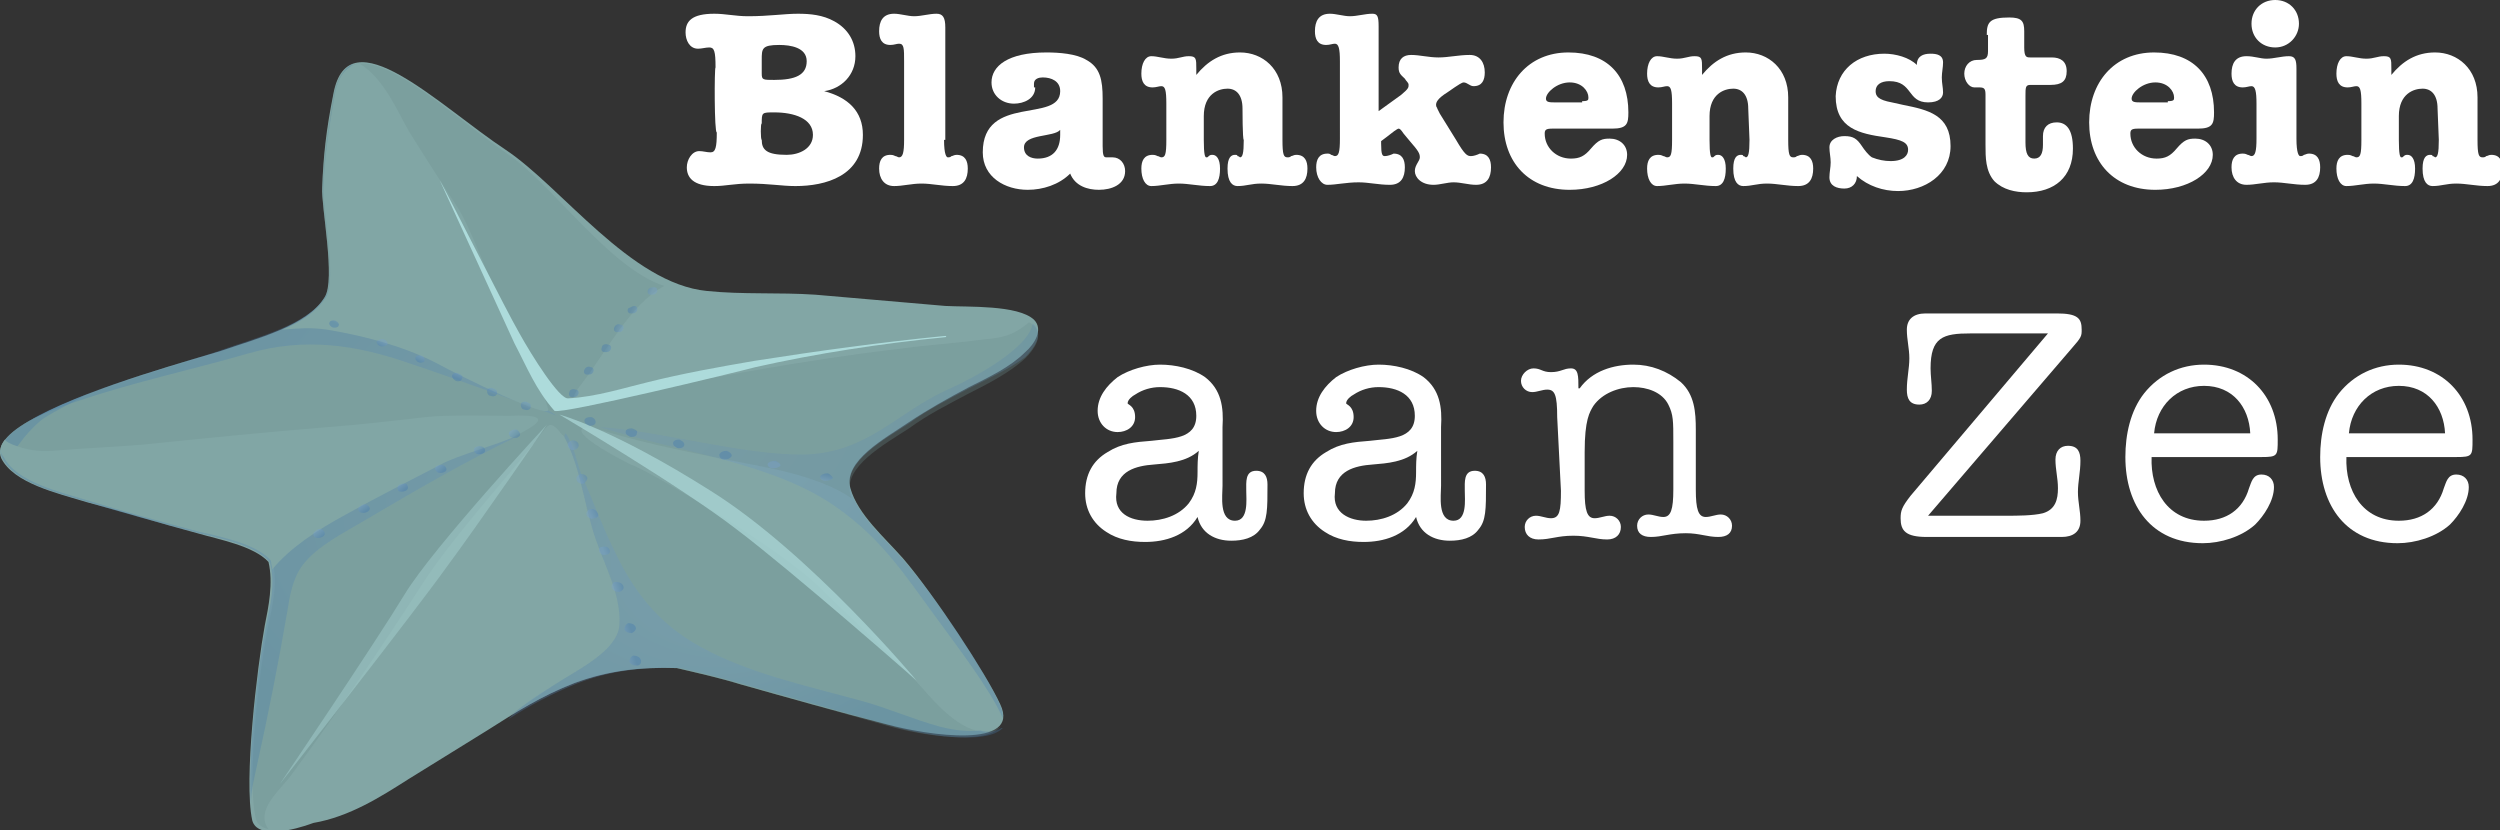 <?xml version="1.0" encoding="utf-8"?>
<!-- Generator: Adobe Illustrator 24.1.0, SVG Export Plug-In . SVG Version: 6.00 Build 0)  -->
<svg version="1.1" id="Laag_1" xmlns="http://www.w3.org/2000/svg" xmlns:xlink="http://www.w3.org/1999/xlink" x="0px" y="0px"
	 viewBox="0 0 200.2 66.5" style="enable-background:new 0 0 200.2 66.5;" xml:space="preserve">
<rect x="0" y="0" width="200.2" height="66.5" fill="#333333" stroke="none"/>
<style type="text/css">
	.st0{fill:#82A6A5;}
	.st1{opacity:0.3;fill:url(#SVGID_1_);enable-background:new    ;}
	.st2{opacity:0.3;fill:#6C8E8C;enable-background:new    ;}
	.st3{opacity:0.3;fill:url(#SVGID_2_);enable-background:new    ;}
	.st4{opacity:0.3;fill:url(#SVGID_3_);enable-background:new    ;}
	.st5{opacity:0.3;fill:url(#SVGID_4_);enable-background:new    ;}
	.st6{fill:#81A6A5;}
	.st7{fill:#ADDBDB;}
	.st8{opacity:0.7;fill:#ADDBDB;enable-background:new    ;}
	.st9{opacity:0.4;fill:#ADDBDB;enable-background:new    ;}
	.st10{opacity:0.4;fill:url(#SVGID_5_);enable-background:new    ;}
	.st11{opacity:0.4;fill:url(#SVGID_6_);enable-background:new    ;}
	.st12{opacity:0.4;fill:url(#SVGID_7_);enable-background:new    ;}
	.st13{opacity:0.4;fill:url(#SVGID_8_);enable-background:new    ;}
	.st14{opacity:0.4;fill:url(#SVGID_9_);enable-background:new    ;}
	.st15{opacity:0.4;fill:url(#SVGID_10_);enable-background:new    ;}
	.st16{opacity:0.4;fill:url(#SVGID_11_);enable-background:new    ;}
	.st17{opacity:0.4;fill:url(#SVGID_12_);enable-background:new    ;}
	.st18{opacity:0.4;fill:url(#SVGID_13_);enable-background:new    ;}
	.st19{opacity:0.4;fill:url(#SVGID_14_);enable-background:new    ;}
	.st20{opacity:0.4;fill:url(#SVGID_15_);enable-background:new    ;}
	.st21{opacity:0.4;fill:url(#SVGID_16_);enable-background:new    ;}
	.st22{opacity:0.4;fill:url(#SVGID_17_);enable-background:new    ;}
	.st23{opacity:0.4;fill:url(#SVGID_18_);enable-background:new    ;}
	.st24{opacity:0.4;fill:url(#SVGID_19_);enable-background:new    ;}
	.st25{opacity:0.4;fill:url(#SVGID_20_);enable-background:new    ;}
	.st26{opacity:0.4;fill:url(#SVGID_21_);enable-background:new    ;}
	.st27{opacity:0.4;fill:url(#SVGID_22_);enable-background:new    ;}
	.st28{opacity:0.4;fill:url(#SVGID_23_);enable-background:new    ;}
	.st29{opacity:0.4;fill:url(#SVGID_24_);enable-background:new    ;}
	.st30{opacity:0.4;fill:url(#SVGID_25_);enable-background:new    ;}
	.st31{opacity:0.4;fill:url(#SVGID_26_);enable-background:new    ;}
	.st32{opacity:0.4;fill:url(#SVGID_27_);enable-background:new    ;}
	.st33{opacity:0.4;fill:url(#SVGID_28_);enable-background:new    ;}
	.st34{opacity:0.4;fill:url(#SVGID_29_);enable-background:new    ;}
	.st35{opacity:0.4;fill:url(#SVGID_30_);enable-background:new    ;}
	.st36{opacity:0.4;fill:url(#SVGID_31_);enable-background:new    ;}
	.st37{opacity:0.4;fill:url(#SVGID_32_);enable-background:new    ;}
	.st38{opacity:0.4;fill:url(#SVGID_33_);enable-background:new    ;}
	.st39{opacity:0.4;fill:url(#SVGID_34_);enable-background:new    ;}
	.st40{opacity:0.4;fill:url(#SVGID_35_);enable-background:new    ;}
	.st41{fill:#FFFFFF;}
</style>
<g>
	<path class="st0" d="M0.1,36.7c1,2,4.5,2.8,6.8,3.5c3,0.8,5.9,1.7,8.9,2.5c1.7,0.5,4.5,1,5.7,2.3c0.4,1.7,0,3.6-0.3,5.1
		c-0.6,3.3-1.7,12.4-1,15.6c0.4,1.5,3.3,0.8,4.9,0.2c2.9-0.5,5.4-2.1,7.6-3.5c2.1-1.3,4.2-2.6,6.3-3.9c2.2-1.4,4.4-2.8,7-3.8
		c2.7-1,5.3-1.3,8.2-1.2c1.7,0.4,3.5,0.8,5.1,1.3C63.2,55.9,67.1,57,71,58c3.3,0.9,10.8,2,9.1-1.6c-1.1-2.4-5.3-8.8-7.8-11.7
		c-1.5-1.7-3.6-3.5-4.2-5.6c-0.6-2.2,2.8-4,4.7-5.3c1.5-1,3.1-1.9,4.8-2.8c1.6-0.8,3.3-1.6,4.5-2.8c0.7-0.6,1.5-1.8,0.7-2.6
		c-1.3-1.2-5.3-1-7.1-1.1c-3.5-0.3-6.9-0.6-10.4-0.9c-2.9-0.2-5.8,0-8.7-0.3c-6.1-0.6-11.6-8.3-16.1-11.3
		C35.2,8.5,27.9,1.1,26.7,7.5c-0.6,3-0.8,5-0.9,7.5c-0.1,1.5,1.1,7.4,0.2,8.8c-1.4,2.3-5.4,3.3-8.3,4.3c-1.9,0.6-10.1,2.8-14.6,5.2
		C0.9,34.4-0.4,35.6,0.1,36.7z"/>
	
		<radialGradient id="SVGID_1_" cx="-1176.697" cy="-39.728" r="48.903" gradientTransform="matrix(-1.109 -5.610000e-02 7.380000e-02 -0.842 -1253.681 -68.657)" gradientUnits="userSpaceOnUse">
		<stop  offset="0" style="stop-color:#77A0CB"/>
		<stop  offset="0.897" style="stop-color:#467AAE"/>
	</radialGradient>
	<path class="st1" d="M77.6,31.1c-1.7,0.9-3.3,1.7-4.8,2.8c-2,1.3-5.3,3.1-4.7,5.3c0.6,2.1,2.7,3.9,4.2,5.6
		c2.6,2.9,6.8,9.3,7.8,11.7c0.2,0.4,0.2,0.7,0.2,1c-1-2.3-3.7-5.8-5.3-8c-2.7-3.7-4.4-6.3-7.9-8.8c-5-3.6-12.3-4.4-19.1-6.5
		c4.9,0.3,11.6,2.3,16.5,2.2c5.1-0.2,7.3-3.4,11.6-5.3c1.8-0.8,6.3-3.2,6.6-5.2c0,0,0.1,0.1,0.1,0.1c0.8,0.8,0,1.9-0.7,2.6
		C80.9,29.5,79.2,30.3,77.6,31.1z"/>
	<path class="st2" d="M3.1,33.3c4.6-2.4,12.8-4.5,14.6-5.2c2.8-1,6.9-2,8.3-4.3c0.9-1.4-0.3-7.3-0.2-8.8c0.1-2.5,0.4-4.5,0.9-7.4
		c1.2-6.4,8.5,1,13.9,4.7c3.6,2.4,8.2,9.2,12.6,10.6c-2.7,1.4-4.8,5.5-6.6,7.8c-1.4,1.8-0.7,1.7,2.6,0.9c8.6-1.4,14.5-2.7,23.1-3.7
		c2.1-0.3,4.2-0.4,6.3-0.7c1.1-0.1,2.1-0.2,3-0.8c0.3-0.2,0.6-0.4,0.8-0.6c0.2,0.1,0.3,0.2,0.4,0.3c0.8,0.8,0,1.9-0.7,2.6
		c-1.2,1.1-2.9,2-4.5,2.8c-1.7,0.9-3.3,1.7-4.8,2.8c-2,1.3-5.3,3.1-4.7,5.3c0,0.1,0.1,0.2,0.1,0.3c-2.8-1.9-7-2.5-10.6-3.2
		c-3.9-0.8-6.3-1.3-9.6-2.3c-1.8-0.5-2.8,0.1,2.5,2.8C51.7,37.5,62.6,44,65.6,47c2.8,2.8,6.2,5.7,8.7,8.6c0.9,1,3.5,3.9,5.6,2.7
		c0.1,0,0.1-0.1,0.2-0.1c-1.2,1.5-6.4,0.7-9.1-0.1c-3.9-1.1-7.8-2.2-11.7-3.3c-1.7-0.5-3.4-0.9-5.1-1.3c-3-0.1-5.6,0.2-8.2,1.2
		c-2,0.8-3.9,1.8-5.6,2.9c1.3-1,2.6-1.8,3.9-2.7c1.8-1.2,5.1-2.7,5.3-4.8c0.2-2.7-1.5-5.3-2.2-7.9c-0.7-2.4-1-4.9-2.2-7.2
		c0-0.1-0.1-0.1-0.2-0.2c-1-1.3-1.1-0.8-2,0.4c-2.7,3.4-6.9,8-9.2,11.6c-3.3,5.1-6.8,10.3-10.5,15.3c-0.9,1.2-2.9,2.8-1.8,4.3
		c0,0,0,0,0,0c-0.5-0.1-0.9-0.4-1-0.8c-0.8-3.2,0.3-12.3,1-15.6c0.3-1.4,0.8-3.4,0.3-5.1c-1.1-1.3-3.9-1.9-5.7-2.3
		c-3-0.8-6-1.6-8.9-2.5c-2.3-0.7-5.8-1.5-6.8-3.5C-0.4,35.6,0.9,34.4,3.1,33.3z"/>
	
		<radialGradient id="SVGID_2_" cx="-1174.332" cy="-44.808" r="35.617" fx="-1191.29" fy="-58.995" gradientTransform="matrix(-1.109 -5.610000e-02 7.380000e-02 -0.842 -1253.681 -68.657)" gradientUnits="userSpaceOnUse">
		<stop  offset="0" style="stop-color:#77A0CB"/>
		<stop  offset="0.897" style="stop-color:#467AAE"/>
	</radialGradient>
	<path class="st3" d="M27.4,7.4c0,2.7-0.2,5.2-0.4,7.9c-0.1,1.8,1.3,8,2.6,9.6c0.8,1,2.5,1.6,3.8,2.2c3.8,1.8,7.7,3.9,11.2,6.2
		c-3.9-1.4-7.9-2.9-11.8-4.2c-4.3-1.5-8.4-2.1-12.9-0.8c-4.5,1.3-9.2,2.3-13.6,3.8c-1.6,0.5-3,1.1-4.3,1.8c0.4-0.2,0.8-0.5,1.2-0.7
		c4.6-2.4,12.8-4.5,14.6-5.2c2.8-1,6.9-2,8.3-4.3c0.9-1.4-0.3-7.3-0.2-8.8c0.1-2.5,0.4-4.5,0.9-7.4c0.3-1.3,0.8-2.1,1.5-2.4
		C27.6,5.7,27.4,6.5,27.4,7.4z"/>
	
		<radialGradient id="SVGID_3_" cx="-1174.331" cy="-44.982" r="35.611" fx="-1191.286" fy="-59.167" gradientTransform="matrix(-1.109 -5.610000e-02 7.380000e-02 -0.842 -1253.681 -68.657)" gradientUnits="userSpaceOnUse">
		<stop  offset="0" style="stop-color:#77A0CB"/>
		<stop  offset="0.897" style="stop-color:#467AAE"/>
	</radialGradient>
	<path class="st4" d="M44.3,54.9c1.8-1.2,5.1-2.7,5.3-4.8c0.2-2.7-1.5-5.3-2.2-7.9c-0.7-2.4-1-4.9-2.2-7.2c0,0,0,0,0,0
		c0-0.1,0-0.2,0.1-0.3c0.7,1,0.9,2.4,1.3,3.4c0.9,2,1.6,4,2.6,6c1.4,3,3.4,5.8,6.9,7.7c3.8,2.1,8.4,3.1,12.8,4.3
		c2.2,0.6,4.2,1.5,6.4,2.1c1.2,0.3,2.2,0.4,3.2,0.3c0.6,0.2,1.2,0.1,1.7-0.2c0,0,0,0,0,0c0,0,0,0,0.1,0c-1.3,1.4-6.4,0.6-9-0.2
		c-3.9-1.1-7.8-2.2-11.7-3.3c-1.7-0.5-3.4-0.9-5.1-1.3c-3-0.1-5.6,0.2-8.2,1.2c-2,0.8-3.9,1.8-5.6,2.9C41.6,56.6,43,55.7,44.3,54.9z
		"/>
	
		<radialGradient id="SVGID_4_" cx="-1174.33" cy="-44.982" r="35.611" fx="-1191.285" fy="-59.167" gradientTransform="matrix(-1.109 -5.610000e-02 7.380000e-02 -0.842 -1253.681 -68.657)" gradientUnits="userSpaceOnUse">
		<stop  offset="0" style="stop-color:#77A0CB"/>
		<stop  offset="0.897" style="stop-color:#467AAE"/>
	</radialGradient>
	<path class="st5" d="M3.1,33.3c1.1-0.6,2.4-1.1,3.8-1.7c-1.2,0.7-2.3,1.2-3.4,1.9c-0.7,0.5-1.5,1.4-2,2.1c-0.8,1-0.3,1.7,0.9,2.3
		c2.5,1.3,6.3,2,9.2,2.5c3.2,0.5,6.7,1,10,0.5c3.6-0.5,6.9-1.5,10.2-2.8c2.2-0.8,4.4-1.6,6.7-2.3c0.3-0.1,1.5-0.5,2.8-0.8
		c-4.1,2-7.9,4.2-11.8,6.5c-2,1.2-4.1,2.2-5.3,3.8c-0.8,1.1-1,2.5-1.2,3.7c-0.7,4.1-1.5,8.1-2.4,12.2c-0.2,1-0.5,2-0.5,3.1
		c-0.3-3.9,0.6-11.3,1.2-14.2c0.3-1.4,0.8-3.4,0.3-5.1c-1.1-1.3-3.9-1.9-5.7-2.3c-3-0.8-6-1.6-8.9-2.5c-2.3-0.7-5.8-1.5-6.8-3.5
		C-0.4,35.6,0.9,34.4,3.1,33.3z"/>
	<path class="st6" d="M34.8,29c-2.6-1.3-5.6-2.1-8.6-2.6c-1.3-0.2-2.4-0.1-3.6,0c1.5-0.6,2.8-1.5,3.5-2.6c0.9-1.4-0.3-7.3-0.2-8.8
		c0.1-2.5,0.4-4.5,0.9-7.4c0.3-1.6,1-2.4,2-2.5c2,1.2,3.1,4,4,5.5c1.3,2.1,2.6,4.1,3.9,6.1c1.4,2.3,3.6,8.6,4.7,11
		c0.8,1.6,2.1,3.4,2.5,5.1C44,33.6,37.2,30.3,34.8,29z"/>
	<path class="st6" d="M0.4,35.2c0.1,0.2,0.4,0.3,0.6,0.4c1,0.4,2.1,0.6,3.2,0.5c2.4-0.2,4.9-0.3,7.3-0.5c4.9-0.5,9.8-1,14.8-1.4
		c2.6-0.2,5.2-0.5,7.8-0.8c1.7-0.2,5.8-0.1,6.7-0.1c4.2-0.2,1.6,1,0.3,1.7c-1.2,0.6-4.6,1.5-5.8,2.2c-2.5,1.3-5.1,2.6-7.6,4
		c-2.4,1.3-4.5,2.7-5.9,4.4c0-0.2-0.1-0.5-0.1-0.7c-1.1-1.3-3.9-1.9-5.7-2.3c-3-0.8-6-1.6-8.9-2.5c-2.3-0.7-5.8-1.5-6.8-3.5
		C-0.1,36.2,0,35.7,0.4,35.2z"/>
	<path class="st7" d="M35.2,14.4c1.1,2,5.3,10.4,6.4,12.3c1,1.8,3.2,5.3,3.9,5.2c2.2-0.1,4.7-0.9,6.4-1.3c2.8-0.7,5.6-1.2,8.5-1.7
		c5.1-0.8,10.2-1.5,15.3-2c0.1,0,0.1,0.1,0,0.1c-5.1,0.5-10.3,1.3-15.2,2.4C59,29.8,45,33.2,44.4,32.9c-1.5-1.7-2.2-3.5-3.2-5.4
		C40.2,25.3,35.2,14.4,35.2,14.4z"/>
	<path class="st8" d="M73.4,54.5c0,0-8.5-10.2-16.5-15.2c-7.9-5-12.1-6.1-12.1-6.1S54.6,39,59,42.4C63.5,45.8,73.4,54.5,73.4,54.5z"
		/>
	<path class="st9" d="M43.8,34c0,0-9.1,9.8-11.4,13.6c-2.3,3.8-10,15.2-10,15.2S33.2,49,35.7,45.5C38.3,42,43.8,34,43.8,34z"/>
	<g>
		<g>
			
				<linearGradient id="SVGID_5_" gradientUnits="userSpaceOnUse" x1="-1326.102" y1="318.629" x2="-1325.36" y2="318.629" gradientTransform="matrix(-0.903 -0.429 0.378 -0.795 -1265.62 -292.372)">
				<stop  offset="0" style="stop-color:#77A0CB"/>
				<stop  offset="0.897" style="stop-color:#467AAE"/>
			</linearGradient>
			<path class="st10" d="M51.9,23.2c-0.1,0.2,0,0.4,0.2,0.4s0.4,0,0.5-0.2s0-0.4-0.2-0.4C52.3,23,52,23,51.9,23.2z"/>
			
				<linearGradient id="SVGID_6_" gradientUnits="userSpaceOnUse" x1="-1327.132" y1="330.739" x2="-1326.393" y2="330.739" gradientTransform="matrix(-0.895 -0.446 0.393 -0.788 -1266.842 -305.738)">
				<stop  offset="0" style="stop-color:#77A0CB"/>
				<stop  offset="0.897" style="stop-color:#467AAE"/>
			</linearGradient>
			<path class="st11" d="M50.3,24.7c-0.1,0.2,0,0.4,0.2,0.4s0.4,0,0.5-0.2c0.1-0.2,0-0.4-0.2-0.4C50.7,24.5,50.5,24.6,50.3,24.7z"/>
			
				<linearGradient id="SVGID_7_" gradientUnits="userSpaceOnUse" x1="-1319.08" y1="288.97" x2="-1318.334" y2="288.97" gradientTransform="matrix(-0.916 -0.401 0.353 -0.807 -1260.694 -268.646)">
				<stop  offset="0" style="stop-color:#77A0CB"/>
				<stop  offset="0.897" style="stop-color:#467AAE"/>
			</linearGradient>
			<path class="st12" d="M49.2,26.2c-0.1,0.2,0,0.4,0.2,0.4s0.4,0,0.5-0.2s0-0.4-0.2-0.4C49.5,25.9,49.3,26,49.2,26.2z"/>
			
				<linearGradient id="SVGID_8_" gradientUnits="userSpaceOnUse" x1="-1304.994" y1="226.779" x2="-1304.239" y2="226.779" gradientTransform="matrix(-0.944 -0.331 0.291 -0.831 -1248.619 -215.53)">
				<stop  offset="0" style="stop-color:#77A0CB"/>
				<stop  offset="0.897" style="stop-color:#467AAE"/>
			</linearGradient>
			<path class="st13" d="M48.2,27.8c-0.1,0.2,0,0.4,0.2,0.4s0.4,0,0.5-0.2c0.1-0.2,0-0.4-0.2-0.4C48.5,27.5,48.2,27.6,48.2,27.8z"/>
			
				<linearGradient id="SVGID_9_" gradientUnits="userSpaceOnUse" x1="-1304.351" y1="224.322" x2="-1303.598" y2="224.322" gradientTransform="matrix(-0.944 -0.331 0.291 -0.831 -1248.619 -215.53)">
				<stop  offset="0" style="stop-color:#77A0CB"/>
				<stop  offset="0.897" style="stop-color:#467AAE"/>
			</linearGradient>
			<path class="st14" d="M46.8,29.6c-0.1,0.2,0,0.4,0.2,0.4s0.4,0,0.5-0.2c0.1-0.2,0-0.4-0.2-0.4C47.1,29.3,46.9,29.4,46.8,29.6z"/>
			
				<linearGradient id="SVGID_10_" gradientUnits="userSpaceOnUse" x1="-1303.754" y1="221.88" x2="-1303.001" y2="221.88" gradientTransform="matrix(-0.944 -0.331 0.291 -0.831 -1248.619 -215.53)">
				<stop  offset="0" style="stop-color:#77A0CB"/>
				<stop  offset="0.897" style="stop-color:#467AAE"/>
			</linearGradient>
			<path class="st15" d="M45.6,31.4c-0.1,0.2,0,0.4,0.2,0.4s0.4,0,0.5-0.2c0.1-0.2,0-0.4-0.2-0.4C45.9,31.1,45.6,31.2,45.6,31.4z"/>
		</g>
		<g>
			
				<linearGradient id="SVGID_11_" gradientUnits="userSpaceOnUse" x1="-479.151" y1="-347.988" x2="-478.523" y2="-347.988" gradientTransform="matrix(-0.447 0.895 -0.788 -0.393 -461.295 317.461)">
				<stop  offset="0" style="stop-color:#77A0CB"/>
				<stop  offset="0.897" style="stop-color:#467AAE"/>
			</linearGradient>
			<path class="st16" d="M26.6,26.2c0.2,0.1,0.5,0,0.5-0.1c0.1-0.1,0-0.3-0.2-0.4s-0.5,0-0.5,0.1C26.3,25.9,26.4,26.1,26.6,26.2z"/>
			
				<linearGradient id="SVGID_12_" gradientUnits="userSpaceOnUse" x1="-492.505" y1="-355.173" x2="-491.873" y2="-355.173" gradientTransform="matrix(-0.463 0.886 -0.781 -0.408 -474.513 318.894)">
				<stop  offset="0" style="stop-color:#77A0CB"/>
				<stop  offset="0.897" style="stop-color:#467AAE"/>
			</linearGradient>
			<path class="st17" d="M30.4,27.7c0.2,0.1,0.5,0,0.6-0.1c0.1-0.1,0-0.3-0.2-0.4c-0.2-0.1-0.5,0-0.6,0.1
				C30.1,27.4,30.2,27.6,30.4,27.7z"/>
			
				<linearGradient id="SVGID_13_" gradientUnits="userSpaceOnUse" x1="-456.627" y1="-350.773" x2="-456.002" y2="-350.773" gradientTransform="matrix(-0.418 0.908 -0.8 -0.368 -437.743 314.017)">
				<stop  offset="0" style="stop-color:#77A0CB"/>
				<stop  offset="0.897" style="stop-color:#467AAE"/>
			</linearGradient>
			<path class="st18" d="M33.5,29c0.2,0.1,0.5,0,0.5-0.1s0-0.3-0.2-0.4c-0.2-0.1-0.5,0-0.5,0.1C33.2,28.7,33.3,28.9,33.5,29z"/>
			
				<linearGradient id="SVGID_14_" gradientUnits="userSpaceOnUse" x1="-401.846" y1="-339.68" x2="-401.233" y2="-339.68" gradientTransform="matrix(-0.349 0.937 -0.825 -0.307 -383.859 301.973)">
				<stop  offset="0" style="stop-color:#77A0CB"/>
				<stop  offset="0.897" style="stop-color:#467AAE"/>
			</linearGradient>
			<path class="st19" d="M36.5,30.5c0.2,0.1,0.5,0,0.5-0.2c0.1-0.1,0-0.3-0.3-0.4c-0.2-0.1-0.5,0-0.5,0.2
				C36.2,30.2,36.3,30.4,36.5,30.5z"/>
			
				<linearGradient id="SVGID_15_" gradientUnits="userSpaceOnUse" x1="-401.631" y1="-343.166" x2="-401.017" y2="-343.166" gradientTransform="matrix(-0.349 0.937 -0.825 -0.307 -383.859 301.973)">
				<stop  offset="0" style="stop-color:#77A0CB"/>
				<stop  offset="0.897" style="stop-color:#467AAE"/>
			</linearGradient>
			<path class="st20" d="M39.3,31.7c0.2,0.1,0.5,0,0.5-0.2s0-0.3-0.3-0.4c-0.2-0.1-0.5,0-0.5,0.2C39,31.5,39.1,31.7,39.3,31.7z"/>
			
				<linearGradient id="SVGID_16_" gradientUnits="userSpaceOnUse" x1="-401.524" y1="-346.494" x2="-400.911" y2="-346.494" gradientTransform="matrix(-0.349 0.937 -0.825 -0.307 -383.859 301.973)">
				<stop  offset="0" style="stop-color:#77A0CB"/>
				<stop  offset="0.897" style="stop-color:#467AAE"/>
			</linearGradient>
			<path class="st21" d="M42,32.8c0.2,0.1,0.5,0,0.5-0.2s0-0.3-0.3-0.4c-0.2-0.1-0.5,0-0.5,0.2C41.7,32.6,41.8,32.8,42,32.8z"/>
		</g>
		<g>
			
				<linearGradient id="SVGID_17_" gradientUnits="userSpaceOnUse" x1="96.464" y1="213.678" x2="97.162" y2="213.678" gradientTransform="matrix(0.605 0.796 -0.701 0.533 116.886 -148.154)">
				<stop  offset="0" style="stop-color:#77A0CB"/>
				<stop  offset="0.897" style="stop-color:#467AAE"/>
			</linearGradient>
			<path class="st22" d="M25.8,43c0.2-0.1,0.3-0.3,0.1-0.5s-0.4-0.2-0.6,0c-0.2,0.1-0.3,0.3-0.1,0.5C25.3,43.1,25.6,43.1,25.8,43z"
				/>
			
				<linearGradient id="SVGID_18_" gradientUnits="userSpaceOnUse" x1="93.601" y1="193.912" x2="94.297" y2="193.912" gradientTransform="matrix(0.59 0.807 -0.711 0.52 111.581 -135.927)">
				<stop  offset="0" style="stop-color:#77A0CB"/>
				<stop  offset="0.897" style="stop-color:#467AAE"/>
			</linearGradient>
			<path class="st23" d="M29.4,41c0.2-0.1,0.3-0.3,0.1-0.5c-0.1-0.1-0.4-0.2-0.6,0c-0.2,0.1-0.3,0.3-0.1,0.5
				C29,41.1,29.2,41.1,29.4,41z"/>
			
				<linearGradient id="SVGID_19_" gradientUnits="userSpaceOnUse" x1="104.589" y1="230.553" x2="105.295" y2="230.553" gradientTransform="matrix(0.63 0.777 -0.684 0.554 123.894 -170.324)">
				<stop  offset="0" style="stop-color:#77A0CB"/>
				<stop  offset="0.897" style="stop-color:#467AAE"/>
			</linearGradient>
			<path class="st24" d="M32.5,39.3c0.2-0.1,0.2-0.3,0.1-0.5c-0.1-0.1-0.4-0.1-0.6,0c-0.2,0.1-0.2,0.3-0.1,0.5
				C32,39.4,32.3,39.4,32.5,39.3z"/>
			
				<linearGradient id="SVGID_20_" gradientUnits="userSpaceOnUse" x1="120.061" y1="288.893" x2="120.781" y2="288.893" gradientTransform="matrix(0.686 0.728 -0.641 0.604 137.855 -224.625)">
				<stop  offset="0" style="stop-color:#77A0CB"/>
				<stop  offset="0.897" style="stop-color:#467AAE"/>
			</linearGradient>
			<path class="st25" d="M35.6,37.8c0.2-0.1,0.2-0.3,0-0.5c-0.2-0.1-0.4-0.1-0.6,0c-0.2,0.1-0.2,0.3,0,0.5
				C35.1,37.9,35.4,37.9,35.6,37.8z"/>
			
				<linearGradient id="SVGID_21_" gradientUnits="userSpaceOnUse" x1="121.086" y1="285.187" x2="121.806" y2="285.187" gradientTransform="matrix(0.686 0.728 -0.641 0.604 137.855 -224.625)">
				<stop  offset="0" style="stop-color:#77A0CB"/>
				<stop  offset="0.897" style="stop-color:#467AAE"/>
			</linearGradient>
			<path class="st26" d="M38.7,36.3c0.2-0.1,0.2-0.3,0-0.5c-0.2-0.1-0.4-0.1-0.6,0c-0.2,0.1-0.2,0.3,0,0.5
				C38.2,36.4,38.5,36.4,38.7,36.3z"/>
			
				<linearGradient id="SVGID_22_" gradientUnits="userSpaceOnUse" x1="122.147" y1="281.81" x2="122.867" y2="281.81" gradientTransform="matrix(0.686 0.728 -0.641 0.604 137.855 -224.625)">
				<stop  offset="0" style="stop-color:#77A0CB"/>
				<stop  offset="0.897" style="stop-color:#467AAE"/>
			</linearGradient>
			<path class="st27" d="M41.5,35c0.2-0.1,0.2-0.3,0-0.5s-0.4-0.1-0.6,0c-0.2,0.1-0.2,0.3,0,0.5C41.1,35.1,41.4,35.1,41.5,35z"/>
		</g>
		<g>
			
				<linearGradient id="SVGID_23_" gradientUnits="userSpaceOnUse" x1="-147.276" y1="1087.75" x2="-146.417" y2="1087.75" gradientTransform="matrix(0.953 -0.303 0.267 0.839 -100.373 -906.979)">
				<stop  offset="0" style="stop-color:#77A0CB"/>
				<stop  offset="0.897" style="stop-color:#467AAE"/>
			</linearGradient>
			<path class="st28" d="M50.9,50.2c-0.1-0.2-0.3-0.3-0.6-0.3C50.1,50,50,50.2,50,50.4c0.1,0.2,0.3,0.3,0.6,0.3
				C50.8,50.6,51,50.4,50.9,50.2z"/>
			
				<linearGradient id="SVGID_24_" gradientUnits="userSpaceOnUse" x1="-147.654" y1="1090.748" x2="-146.798" y2="1090.748" gradientTransform="matrix(0.953 -0.303 0.267 0.839 -100.373 -906.979)">
				<stop  offset="0" style="stop-color:#77A0CB"/>
				<stop  offset="0.897" style="stop-color:#467AAE"/>
			</linearGradient>
			<path class="st29" d="M51.3,52.8c-0.1-0.2-0.3-0.3-0.6-0.3c-0.2,0.1-0.3,0.3-0.3,0.5c0.1,0.2,0.3,0.3,0.6,0.3
				C51.3,53.3,51.4,53,51.3,52.8z"/>
			
				<linearGradient id="SVGID_25_" gradientUnits="userSpaceOnUse" x1="-138.22" y1="1074.391" x2="-137.36" y2="1074.391" gradientTransform="matrix(0.958 -0.286 0.252 0.844 -89.113 -899.074)">
				<stop  offset="0" style="stop-color:#77A0CB"/>
				<stop  offset="0.897" style="stop-color:#467AAE"/>
			</linearGradient>
			<path class="st30" d="M49.9,46.9c-0.1-0.2-0.3-0.3-0.6-0.3c-0.2,0-0.4,0.3-0.3,0.5c0.1,0.2,0.3,0.3,0.6,0.3
				C49.9,47.3,50,47.1,49.9,46.9z"/>
			
				<linearGradient id="SVGID_26_" gradientUnits="userSpaceOnUse" x1="-165.12" y1="1097.165" x2="-164.266" y2="1097.165" gradientTransform="matrix(0.943 -0.334 0.294 0.83 -118.588 -921.811)">
				<stop  offset="0" style="stop-color:#77A0CB"/>
				<stop  offset="0.897" style="stop-color:#467AAE"/>
			</linearGradient>
			<path class="st31" d="M48.8,44c-0.1-0.2-0.3-0.3-0.6-0.2C48,43.8,47.9,44,48,44.2s0.3,0.3,0.6,0.2C48.8,44.4,48.9,44.2,48.8,44z"
				/>
			
				<linearGradient id="SVGID_27_" gradientUnits="userSpaceOnUse" x1="-206.826" y1="1129.238" x2="-205.98" y2="1129.238" gradientTransform="matrix(0.915 -0.403 0.355 0.806 -164.3 -952.141)">
				<stop  offset="0" style="stop-color:#77A0CB"/>
				<stop  offset="0.897" style="stop-color:#467AAE"/>
			</linearGradient>
			<path class="st32" d="M47.8,41c-0.1-0.2-0.4-0.3-0.6-0.2c-0.2,0.1-0.3,0.3-0.2,0.5c0.1,0.2,0.4,0.3,0.6,0.2
				C47.9,41.5,48,41.2,47.8,41z"/>
			
				<linearGradient id="SVGID_28_" gradientUnits="userSpaceOnUse" x1="-206.462" y1="1125.821" x2="-205.617" y2="1125.821" gradientTransform="matrix(0.915 -0.403 0.355 0.806 -164.3 -952.141)">
				<stop  offset="0" style="stop-color:#77A0CB"/>
				<stop  offset="0.897" style="stop-color:#467AAE"/>
			</linearGradient>
			<path class="st33" d="M47,38.2c-0.1-0.2-0.4-0.3-0.6-0.2c-0.2,0.1-0.3,0.3-0.2,0.5c0.1,0.2,0.4,0.3,0.6,0.2
				C47,38.5,47.1,38.3,47,38.2z"/>
			
				<linearGradient id="SVGID_29_" gradientUnits="userSpaceOnUse" x1="-205.98" y1="1122.745" x2="-205.135" y2="1122.745" gradientTransform="matrix(0.915 -0.403 0.355 0.806 -164.3 -952.141)">
				<stop  offset="0" style="stop-color:#77A0CB"/>
				<stop  offset="0.897" style="stop-color:#467AAE"/>
			</linearGradient>
			<path class="st34" d="M46.3,35.5c-0.1-0.2-0.4-0.3-0.6-0.2c-0.2,0.1-0.3,0.3-0.2,0.5c0.1,0.2,0.4,0.3,0.6,0.2
				C46.3,35.9,46.4,35.7,46.3,35.5z"/>
		</g>
		<g>
			
				<linearGradient id="SVGID_30_" gradientUnits="userSpaceOnUse" x1="-841.083" y1="1182.973" x2="-840.407" y2="1182.973" gradientTransform="matrix(0.226 -0.974 0.858 0.199 -758.768 -1016.085)">
				<stop  offset="0" style="stop-color:#77A0CB"/>
				<stop  offset="0.897" style="stop-color:#467AAE"/>
			</linearGradient>
			<path class="st35" d="M66.3,37.9c-0.3,0-0.5,0.1-0.6,0.2c-0.1,0.2,0.1,0.4,0.4,0.4s0.5-0.1,0.6-0.2C66.7,38.2,66.5,38,66.3,37.9z
				"/>
			
				<linearGradient id="SVGID_31_" gradientUnits="userSpaceOnUse" x1="-828.995" y1="1183.954" x2="-828.314" y2="1183.954" gradientTransform="matrix(0.243 -0.97 0.854 0.214 -747.596 -1020.455)">
				<stop  offset="0" style="stop-color:#77A0CB"/>
				<stop  offset="0.897" style="stop-color:#467AAE"/>
			</linearGradient>
			<path class="st36" d="M62.1,36.9c-0.3,0-0.5,0.1-0.6,0.2c-0.1,0.2,0.1,0.4,0.4,0.4c0.3,0,0.5-0.1,0.6-0.2
				C62.5,37.1,62.3,37,62.1,36.9z"/>
			
				<linearGradient id="SVGID_32_" gradientUnits="userSpaceOnUse" x1="-859.899" y1="1165.92" x2="-859.226" y2="1165.92" gradientTransform="matrix(0.195 -0.981 0.864 0.172 -781.528 -1006.799)">
				<stop  offset="0" style="stop-color:#77A0CB"/>
				<stop  offset="0.897" style="stop-color:#467AAE"/>
			</linearGradient>
			<path class="st37" d="M58.2,36.1c-0.3,0-0.5,0.1-0.6,0.3c0,0.2,0.1,0.4,0.4,0.4s0.5-0.1,0.6-0.3C58.6,36.3,58.4,36.2,58.2,36.1z"
				/>
			
				<linearGradient id="SVGID_33_" gradientUnits="userSpaceOnUse" x1="-904.28" y1="1138.16" x2="-903.612" y2="1138.16" gradientTransform="matrix(0.121 -0.993 0.874 0.107 -831.111 -983.131)">
				<stop  offset="0" style="stop-color:#77A0CB"/>
				<stop  offset="0.897" style="stop-color:#467AAE"/>
			</linearGradient>
			<path class="st38" d="M54.4,35.2c-0.3,0-0.5,0.1-0.5,0.3s0.2,0.3,0.4,0.4c0.3,0,0.5-0.1,0.5-0.3C54.8,35.4,54.6,35.3,54.4,35.2z"
				/>
			
				<linearGradient id="SVGID_34_" gradientUnits="userSpaceOnUse" x1="-903.832" y1="1133.831" x2="-903.164" y2="1133.831" gradientTransform="matrix(0.121 -0.993 0.874 0.107 -831.111 -983.131)">
				<stop  offset="0" style="stop-color:#77A0CB"/>
				<stop  offset="0.897" style="stop-color:#467AAE"/>
			</linearGradient>
			<path class="st39" d="M50.6,34.3c-0.3,0-0.5,0.1-0.5,0.3c0,0.2,0.2,0.3,0.4,0.4c0.3,0,0.5-0.1,0.5-0.3
				C51.1,34.5,50.9,34.4,50.6,34.3z"/>
			
				<linearGradient id="SVGID_35_" gradientUnits="userSpaceOnUse" x1="-903.304" y1="1129.914" x2="-902.636" y2="1129.914" gradientTransform="matrix(0.121 -0.993 0.874 0.107 -831.111 -983.131)">
				<stop  offset="0" style="stop-color:#77A0CB"/>
				<stop  offset="0.897" style="stop-color:#467AAE"/>
			</linearGradient>
			<path class="st40" d="M47.3,33.4c-0.3,0-0.5,0.1-0.5,0.3s0.2,0.3,0.4,0.4c0.3,0,0.5-0.1,0.5-0.3C47.7,33.6,47.5,33.4,47.3,33.4z"
				/>
		</g>
	</g>
</g>
<g>
	<path class="st41" d="M57.3,5.4c0-1.3-0.1-1.6-0.5-1.6c-0.3,0-0.6,0.1-0.9,0.1c-0.7,0-1-0.7-1-1.3c0-0.9,0.5-1.5,2.3-1.5
		c0.9,0,1.7,0.2,2.7,0.2c1.7,0,2.9-0.2,4-0.2c1,0,2,0.1,2.9,0.6c1.1,0.6,1.7,1.6,1.7,2.8c0,1.5-1.1,2.6-2.5,2.8v0
		c1.9,0.5,3.1,1.6,3.1,3.5c0,3.3-3,4.1-5.4,4.1c-1.1,0-2.1-0.2-3.7-0.2c-1.2,0-1.9,0.2-2.8,0.2c-1.7,0-2.2-0.7-2.2-1.5
		c0-0.6,0.4-1.3,1-1.3c0.3,0,0.6,0.1,0.9,0.1c0.4,0,0.5-0.4,0.5-1.6C57.2,10.7,57.2,5.4,57.3,5.4z M61,5.9c0,0.5,0.1,0.5,1,0.5
		c1.7,0,2.6-0.4,2.6-1.5c0-1.1-1.3-1.3-2.2-1.3C61,3.6,61,3.9,61,4.8V5.9z M61,11.2c0,0.8,0.4,1.2,2,1.2c1,0,2.1-0.5,2.1-1.6
		c0-1.3-1.5-1.8-3.1-1.8c-1,0-1,0-1,0.9C60.9,9.8,60.9,11.2,61,11.2z"/>
	<path class="st41" d="M75.6,11.2c0,1.2,0.2,1.4,0.3,1.4c0.1,0,0.2,0,0.3-0.1c0.1,0,0.2-0.1,0.4-0.1c0.7,0,0.9,0.5,0.9,1.1
		c0,0.8-0.3,1.4-1.2,1.4c-0.9,0-1.7-0.2-2.5-0.2c-0.8,0-1.5,0.2-2.2,0.2c-0.8,0-1.2-0.6-1.2-1.4c0-0.6,0.2-1.1,0.9-1.1
		c0.1,0,0.2,0,0.4,0.1c0.1,0,0.2,0.1,0.3,0.1c0.3,0,0.4-0.4,0.4-1.4V4.9c0-1,0-1.4-0.4-1.4c-0.2,0-0.4,0.1-0.7,0.1
		c-0.7,0-0.9-0.5-0.9-1.1c0-0.8,0.3-1.4,1.2-1.4c0.5,0,1.1,0.2,1.6,0.2c0.6,0,1.2-0.2,1.8-0.2c0.5,0,0.7,0.3,0.7,1.1V11.2z"/>
	<path class="st41" d="M82.9,7c0,0.9-0.9,1.3-1.7,1.3c-1,0-1.8-0.7-1.8-1.7c0-1.3,1.3-2.4,4.4-2.4c1,0,2.4,0.1,3.2,0.6
		c1.1,0.6,1.3,1.6,1.3,3.1v3.8c0,0.8,0.1,0.9,0.3,0.9c0.2,0,0.3,0,0.5,0c0.6,0,1,0.5,1,1.1c0,1.1-1.1,1.5-2.1,1.5
		c-0.9,0-1.9-0.3-2.3-1.3c-0.9,0.9-2.2,1.3-3.4,1.3c-1.8,0-3.6-1-3.6-3c0-4.7,6.2-2.3,6.2-4.9c0-0.8-0.7-1.1-1.4-1.1
		c-0.3,0-0.7,0.1-0.7,0.5V7z M84.9,10.4C84.4,11,82,10.7,82,11.8c0,0.7,0.6,0.9,1.1,0.9c1.2,0,1.8-0.7,1.8-1.9V10.4z"/>
	<path class="st41" d="M99.5,8.7c0-1.1-0.5-1.6-1.2-1.6c-0.7,0-1.9,0.4-1.9,2.2v1.9c0,1.2,0.1,1.4,0.2,1.4c0.1,0,0.1,0,0.2-0.1
		s0.2-0.1,0.3-0.1c0.3,0,0.6,0.3,0.6,1.1c0,0.8-0.2,1.4-0.8,1.4c-0.9,0-1.7-0.2-2.5-0.2c-0.8,0-1.5,0.2-2.2,0.2
		c-0.5,0-0.8-0.6-0.8-1.4c0-0.6,0.2-1.1,0.9-1.1c0.1,0,0.2,0,0.4,0.1c0.1,0,0.2,0.1,0.3,0.1c0.3,0,0.4-0.2,0.4-1.4V8.3
		c0-1.1-0.1-1.4-0.4-1.4c-0.2,0-0.4,0.1-0.7,0.1c-0.7,0-0.9-0.5-0.9-1.1c0-0.8,0.3-1.4,0.8-1.4c0.5,0,1,0.2,1.6,0.2
		c0.6,0,0.9-0.2,1.4-0.2c0.6,0,0.6,0.2,0.6,1v0.5h0c0.9-1.1,2-1.8,3.5-1.8c1.8,0,3.4,1.3,3.4,3.6v3.4c0,1.2,0.1,1.4,0.4,1.4
		c0.1,0,0.2,0,0.3-0.1c0.1,0,0.2-0.1,0.4-0.1c0.7,0,0.9,0.5,0.9,1.1c0,0.8-0.3,1.4-1.2,1.4c-0.9,0-1.7-0.2-2.5-0.2
		c-0.8,0-1.2,0.2-1.9,0.2c-0.4,0-0.8-0.3-0.8-1.4c0-0.9,0.3-1.1,0.6-1.1c0.1,0,0.2,0,0.2,0.1c0.1,0,0.2,0.1,0.2,0.1
		c0.2,0,0.3-0.3,0.3-1.4C99.5,11.2,99.5,8.7,99.5,8.7z"/>
	<path class="st41" d="M112.2,7.6c0.6-0.5,0.6-0.6,0.6-0.8c0-0.2-0.2-0.3-0.3-0.5c-0.3-0.3-0.5-0.4-0.5-0.9c0-0.7,0.4-1,1-1
		c0.7,0,1.4,0.2,2.2,0.2c0.8,0,1.6-0.2,2.5-0.2c0.8,0,1.2,0.6,1.2,1.4c0,0.6-0.2,1.1-0.9,1.1c-0.3,0-0.5-0.3-0.8-0.3
		c-0.1,0-0.3,0.1-1.3,0.8c-0.8,0.5-0.9,0.8-0.9,1s0.1,0.2,0.1,0.3l0.2,0.4l1.3,2.1c0.7,1.2,0.9,1.3,1.2,1.3c0.2,0,0.5-0.1,0.7-0.2
		c0.7,0,0.9,0.5,0.9,1.1c0,0.8-0.3,1.4-1.2,1.4c-0.6,0-1.2-0.2-1.8-0.2c-0.5,0-1.1,0.2-1.6,0.2c-1,0-1.5-0.6-1.5-1.1
		c0-0.5,0.4-0.8,0.4-1.1c0-0.3-0.1-0.5-0.8-1.3l-0.5-0.6c-0.2-0.3-0.3-0.4-0.4-0.4s-0.5,0.3-1,0.7l-0.4,0.3v0.2c0,0.9,0.1,1,0.3,1
		s0.5-0.1,0.7-0.2c0.7,0,0.9,0.5,0.9,1.1c0,0.8-0.3,1.4-1.2,1.4c-0.9,0-1.7-0.2-2.5-0.2c-1,0-1.8,0.2-2.5,0.2
		c-0.5,0-0.9-0.6-0.9-1.4c0-0.6,0.2-1.1,0.9-1.1c0.1,0,0.2,0,0.3,0.1c0.1,0,0.2,0.1,0.3,0.1c0.3,0,0.4-0.3,0.4-1.4V4.9
		c0-1-0.1-1.4-0.4-1.4c-0.2,0-0.4,0.1-0.7,0.1c-0.7,0-0.9-0.5-0.9-1.1c0-0.8,0.3-1.4,1.2-1.4c0.5,0,1.1,0.2,1.6,0.2
		c0.6,0,1.2-0.2,1.8-0.2c0.4,0,0.5,0.2,0.5,1v6.8L112.2,7.6z"/>
	<path class="st41" d="M124.3,10.3c-0.5,0-0.6,0.1-0.6,0.4c0,1.1,0.9,2,2.1,2c0.7,0,1.1-0.2,1.6-0.8c0.6-0.7,0.9-0.8,1.5-0.8
		c0.8,0,1.4,0.5,1.4,1.3c0,1.5-2,2.8-4.6,2.8c-3.3,0-5.3-2.2-5.3-5.4c0-3.2,2-5.6,5.2-5.6c3.1,0,4.8,1.8,4.8,4.8
		c0,0.9-0.1,1.3-1.3,1.3H124.3z M126.7,8.1c0.5,0,0.5-0.1,0.5-0.3c0-0.5-0.5-1.2-1.5-1.2c-1,0-1.9,0.8-1.9,1.3
		c0,0.3,0.3,0.3,0.8,0.3H126.7z"/>
	<path class="st41" d="M140,8.7c0-1.1-0.5-1.6-1.2-1.6c-0.7,0-1.9,0.4-1.9,2.2v1.9c0,1.2,0.1,1.4,0.2,1.4c0.1,0,0.1,0,0.2-0.1
		s0.2-0.1,0.3-0.1c0.3,0,0.6,0.3,0.6,1.1c0,0.8-0.2,1.4-0.8,1.4c-0.9,0-1.7-0.2-2.5-0.2c-0.8,0-1.5,0.2-2.2,0.2
		c-0.5,0-0.8-0.6-0.8-1.4c0-0.6,0.2-1.1,0.9-1.1c0.1,0,0.2,0,0.4,0.1c0.1,0,0.2,0.1,0.3,0.1c0.3,0,0.4-0.2,0.4-1.4V8.3
		c0-1.1-0.1-1.4-0.4-1.4c-0.2,0-0.4,0.1-0.7,0.1c-0.7,0-0.9-0.5-0.9-1.1c0-0.8,0.3-1.4,0.8-1.4c0.5,0,1,0.2,1.6,0.2
		c0.6,0,0.9-0.2,1.4-0.2c0.6,0,0.6,0.2,0.6,1v0.5h0c0.9-1.1,2-1.8,3.5-1.8c1.8,0,3.4,1.3,3.4,3.6v3.4c0,1.2,0.1,1.4,0.4,1.4
		c0.1,0,0.2,0,0.3-0.1c0.1,0,0.2-0.1,0.4-0.1c0.7,0,0.9,0.5,0.9,1.1c0,0.8-0.3,1.4-1.2,1.4c-0.9,0-1.7-0.2-2.5-0.2
		c-0.8,0-1.2,0.2-1.9,0.2c-0.4,0-0.8-0.3-0.8-1.4c0-0.9,0.3-1.1,0.6-1.1c0.1,0,0.2,0,0.2,0.1c0.1,0,0.2,0.1,0.2,0.1
		c0.2,0,0.3-0.3,0.3-1.4L140,8.7L140,8.7z"/>
	<path class="st41" d="M150.9,4.3c0.9,0,2,0.3,2.6,0.9c0-0.7,0.5-0.9,1.1-0.9c0.5,0,1,0.1,1,0.7c0,0.4-0.1,0.8-0.1,1.2
		c0,0.5,0.1,0.8,0.1,1.2c0,0.4-0.3,0.8-1.2,0.8c-1.7,0-1.2-1.7-3.1-1.7c-0.7,0-1.1,0.3-1.1,0.8c0,0.4,0.2,0.7,1.3,0.9l0.9,0.2
		c2,0.4,3.8,0.8,3.8,3.3c0,2.3-2.1,3.6-4.2,3.6c-1.2,0-2.4-0.4-3.3-1.2c0,0.6-0.4,1-1,1s-1.2-0.2-1.2-0.9c0-0.4,0.1-0.8,0.1-1.2
		c0-0.4-0.1-0.8-0.1-1.2c0-0.6,0.6-0.9,1.2-0.9c0.7,0,1,0.2,1.4,0.8c0.2,0.3,0.5,0.7,0.8,0.9c0.5,0.2,1,0.3,1.5,0.3
		c1.1,0,1.4-0.5,1.4-0.9c0-0.6-0.5-0.8-1.8-1c-2.1-0.3-4-0.7-4-3.3C147.1,5.6,148.7,4.3,150.9,4.3z"/>
	<path class="st41" d="M159.1,2.8c0-1,0.2-1.4,1.8-1.4c1,0,1.2,0.3,1.2,1.1v1.3c0,0.8,0.2,0.8,0.5,0.8h1.7c0.7,0,1.2,0.3,1.2,1.1
		c0,0.8-0.4,1.1-1.3,1.1h-1.6c-0.4,0-0.4,0.2-0.4,0.9v3.7c0,0.9,0.2,1.3,0.7,1.3c0.5,0,0.7-0.4,0.7-1.1v-0.7c0-0.7,0.4-1.1,1.1-1.1
		c0.8,0,1.3,0.6,1.3,2.1c0,2.3-1.5,3.5-3.7,3.5c-0.9,0-1.9-0.2-2.6-0.9c-0.7-0.8-0.7-1.9-0.7-2.9v-4c0-0.5-0.1-0.6-0.5-0.6h-0.4
		c-0.4,0-0.8-0.5-0.8-1.1c0-0.6,0.4-1.1,1-1.1c0.7,0,0.9-0.1,0.9-0.7V2.8z"/>
	<path class="st41" d="M171.2,10.3c-0.5,0-0.6,0.1-0.6,0.4c0,1.1,0.9,2,2.1,2c0.7,0,1.1-0.2,1.6-0.8c0.6-0.7,0.9-0.8,1.5-0.8
		c0.8,0,1.4,0.5,1.4,1.3c0,1.5-2,2.8-4.6,2.8c-3.3,0-5.3-2.2-5.3-5.4c0-3.2,2-5.6,5.2-5.6c3.1,0,4.8,1.8,4.8,4.8
		c0,0.9-0.1,1.3-1.3,1.3H171.2z M173.6,8.1c0.5,0,0.5-0.1,0.5-0.3c0-0.5-0.5-1.2-1.5-1.2c-1,0-1.9,0.8-1.9,1.3
		c0,0.3,0.3,0.3,0.8,0.3H173.6z"/>
	<path class="st41" d="M180.7,8.3c0-1-0.1-1.4-0.4-1.4c-0.2,0-0.4,0.1-0.7,0.1c-0.7,0-0.9-0.5-0.9-1.1c0-0.8,0.3-1.4,1.2-1.4
		c0.6,0,1.1,0.2,1.6,0.2c0.6,0,1.2-0.2,1.8-0.2c0.5,0,0.6,0.3,0.6,1v5.6c0,1.2,0.2,1.4,0.3,1.4c0.1,0,0.2,0,0.3-0.1
		c0.1,0,0.2-0.1,0.4-0.1c0.7,0,0.9,0.5,0.9,1.1c0,0.8-0.3,1.4-1.2,1.4c-0.9,0-1.7-0.2-2.5-0.2c-0.8,0-1.5,0.2-2.2,0.2
		c-0.8,0-1.2-0.6-1.2-1.4c0-0.6,0.2-1.1,0.9-1.1c0.1,0,0.2,0,0.4,0.1c0.1,0,0.2,0.1,0.3,0.1c0.3,0,0.4-0.4,0.4-1.4L180.7,8.3
		L180.7,8.3z M184.1,1.9c0,1-0.8,1.9-1.9,1.9s-1.9-0.8-1.9-1.9s0.8-1.9,1.9-1.9S184.1,0.8,184.1,1.9z"/>
	<path class="st41" d="M195.2,8.7c0-1.1-0.5-1.6-1.2-1.6c-0.7,0-1.9,0.4-1.9,2.2v1.9c0,1.2,0.1,1.4,0.2,1.4c0.1,0,0.1,0,0.2-0.1
		s0.2-0.1,0.3-0.1c0.3,0,0.6,0.3,0.6,1.1c0,0.8-0.2,1.4-0.8,1.4c-0.9,0-1.7-0.2-2.5-0.2c-0.8,0-1.5,0.2-2.2,0.2
		c-0.5,0-0.8-0.6-0.8-1.4c0-0.6,0.2-1.1,0.9-1.1c0.1,0,0.2,0,0.4,0.1c0.1,0,0.2,0.1,0.3,0.1c0.3,0,0.4-0.2,0.4-1.4V8.3
		c0-1.1-0.1-1.4-0.4-1.4c-0.2,0-0.4,0.1-0.7,0.1c-0.7,0-0.9-0.5-0.9-1.1c0-0.8,0.3-1.4,0.8-1.4c0.5,0,1,0.2,1.6,0.2
		c0.6,0,0.9-0.2,1.4-0.2c0.6,0,0.6,0.2,0.6,1v0.5h0c0.9-1.1,2-1.8,3.5-1.8c1.8,0,3.4,1.3,3.4,3.6v3.4c0,1.2,0.1,1.4,0.4,1.4
		c0.1,0,0.2,0,0.3-0.1c0.1,0,0.2-0.1,0.4-0.1c0.7,0,0.9,0.5,0.9,1.1c0,0.8-0.3,1.4-1.2,1.4c-0.9,0-1.7-0.2-2.5-0.2
		c-0.8,0-1.2,0.2-1.9,0.2c-0.4,0-0.8-0.3-0.8-1.4c0-0.9,0.3-1.1,0.6-1.1c0.1,0,0.2,0,0.2,0.1c0.1,0,0.2,0.1,0.2,0.1
		c0.2,0,0.3-0.3,0.3-1.4L195.2,8.7L195.2,8.7z"/>
	<path class="st41" d="M97.9,38.9c0,0.8-0.3,2.8,1,2.8c1.1,0,0.9-1.7,0.9-2.4c0-0.7-0.1-1.6,0.8-1.6c0.7,0,0.9,0.5,0.9,1.1
		c0,2,0,2.9-0.6,3.6c-0.5,0.7-1.4,0.9-2.3,0.9c-1.3,0-2.4-0.6-2.7-1.9c-0.9,1.5-2.6,2-4.2,2c-1.1,0-2.2-0.2-3.1-0.8
		c-1.1-0.7-1.7-1.8-1.7-3.1c0-1.5,0.6-2.6,1.8-3.3c1.1-0.7,2.2-0.8,3.5-0.9c1.6-0.2,3.6-0.1,3.6-2c0-1.7-1.4-2.3-2.9-2.3
		c-0.7,0-1.4,0.2-2,0.6c-0.2,0.1-0.6,0.4-0.6,0.7c0,0.1,0.6,0.2,0.6,1.1c0,0.8-0.7,1.2-1.4,1.2c-0.9,0-1.6-0.7-1.6-1.7
		c0-1.1,0.7-2,1.6-2.7c0.9-0.6,2.3-1,3.4-1c1.2,0,2.6,0.3,3.6,1c1.3,1,1.5,2.4,1.4,4L97.9,38.9z M91.9,41.7c1.2,0,2.5-0.4,3.3-1.4
		c0.6-0.8,0.7-1.6,0.7-2.5c0-0.5,0-1.1,0.1-1.7c-1,0.9-2.4,1-3.6,1.1c-1.4,0.1-3,0.5-3,2.3C89.2,41.1,90.5,41.7,91.9,41.7z"/>
	<path class="st41" d="M115.4,38.9c0,0.8-0.3,2.8,1,2.8c1.1,0,0.9-1.7,0.9-2.4c0-0.7-0.1-1.6,0.8-1.6c0.7,0,0.9,0.5,0.9,1.1
		c0,2,0,2.9-0.6,3.6c-0.5,0.7-1.4,0.9-2.3,0.9c-1.3,0-2.4-0.6-2.7-1.9c-0.9,1.5-2.6,2-4.2,2c-1.1,0-2.2-0.2-3.1-0.8
		c-1.1-0.7-1.7-1.8-1.7-3.1c0-1.5,0.6-2.6,1.8-3.3c1.1-0.7,2.2-0.8,3.5-0.9c1.6-0.2,3.6-0.1,3.6-2c0-1.7-1.4-2.3-2.9-2.3
		c-0.7,0-1.4,0.2-2,0.6c-0.2,0.1-0.6,0.4-0.6,0.7c0,0.1,0.6,0.2,0.6,1.1c0,0.8-0.7,1.2-1.4,1.2c-0.9,0-1.6-0.7-1.6-1.7
		c0-1.1,0.7-2,1.6-2.7c0.9-0.6,2.3-1,3.4-1c1.2,0,2.6,0.3,3.6,1c1.3,1,1.5,2.4,1.4,4L115.4,38.9z M109.4,41.7c1.2,0,2.5-0.4,3.3-1.4
		c0.6-0.8,0.7-1.6,0.7-2.5c0-0.5,0-1.1,0.1-1.7c-1,0.9-2.4,1-3.6,1.1c-1.4,0.1-3,0.5-3,2.3C106.7,41.1,108.1,41.7,109.4,41.7z"/>
	<path class="st41" d="M124.7,33.4c0-1.8-0.2-2.2-0.8-2.2c-0.4,0-0.8,0.2-1.2,0.2c-0.5,0-0.9-0.4-0.9-0.9c0-0.5,0.5-1,1-1
		c0.6,0,0.7,0.3,1.4,0.3c0.8,0,1-0.3,1.6-0.3c0.6,0,0.6,0.6,0.6,1.6h0.1c1-1.4,2.7-1.9,4.3-1.9c1.4,0,2.7,0.5,3.8,1.4
		c1.1,1,1.2,2.4,1.2,3.8v4.8c0,1.6,0.2,2.2,0.8,2.2c0.4,0,0.8-0.2,1.2-0.2c0.5,0,0.9,0.4,0.9,0.9c0,0.6-0.4,0.9-1.1,0.9
		c-0.9,0-1.5-0.3-2.6-0.3c-1.3,0-1.9,0.3-2.8,0.3c-0.7,0-1.1-0.3-1.1-0.9c0-0.5,0.4-0.9,0.9-0.9c0.4,0,0.8,0.2,1.2,0.2
		c0.6,0,0.8-0.6,0.8-2.2v-3.8c0-1.7,0-2.2-0.4-3c-0.5-1-1.7-1.4-2.8-1.4c-1.2,0-2.5,0.5-3.2,1.5c-0.3,0.5-0.7,1.1-0.7,3.7v3.1
		c0,1.6,0.2,2.2,0.8,2.2c0.4,0,0.8-0.2,1.2-0.2c0.5,0,0.9,0.4,0.9,0.9c0,0.6-0.4,1-1.1,1c-0.9,0-1.5-0.3-2.7-0.3
		c-1.3,0-1.8,0.3-2.8,0.3c-0.7,0-1.1-0.4-1.1-1c0-0.5,0.4-0.9,0.9-0.9c0.4,0,0.8,0.2,1.2,0.2c0.7,0,0.8-0.6,0.8-2.2L124.7,33.4
		L124.7,33.4z"/>
	<path class="st41" d="M164,26.7h-6.2c-2.2,0-3.2,0.3-3.2,2.8c0,0.6,0.1,1.2,0.1,1.8c0,0.7-0.4,1.1-1,1.1c-0.8,0-1-0.5-1-1.2
		c0-0.9,0.2-1.7,0.2-2.5c0-0.8-0.2-1.5-0.2-2.3c0-0.8,0.5-1.3,1.5-1.3h10.5c1.7,0,2,0.4,2,1.3c0,0.5,0,0.6-0.8,1.5l-11.5,13.4h6.3
		c0.8,0,2.1,0,2.9-0.2c1-0.3,1.2-1.1,1.2-2c0-0.8-0.2-1.5-0.2-2.3c0-0.7,0.4-1.1,1-1.1c0.8,0,1,0.5,1,1.2c0,0.9-0.2,1.7-0.2,2.5
		c0,0.8,0.2,1.5,0.2,2.3c0,0.9-0.6,1.3-1.5,1.3h-10.8c-1.7,0-2.1-0.5-2.1-1.5c0-0.6,0.1-0.9,0.8-1.8L164,26.7z"/>
	<path class="st41" d="M172.3,36.6c-0.1,2.7,1.3,5.1,4.2,5.1c1.8,0,3.1-0.9,3.6-2.6c0.2-0.5,0.3-1.1,1-1.1c0.6,0,1,0.4,1,1
		c0,1.1-0.8,2.3-1.5,3c-1.1,1-2.8,1.5-4.2,1.5c-4.1,0-6.2-3-6.2-6.9c0-1.8,0.4-3.7,1.5-5.1c1.2-1.5,2.9-2.3,4.8-2.3
		c3.5,0,5.9,2.5,5.9,6c0,1.3,0,1.4-1.3,1.4L172.3,36.6L172.3,36.6z M180.2,34.7c-0.1-2.1-1.4-3.8-3.7-3.8c-2.2,0-3.8,1.6-4,3.8
		H180.2z"/>
	<path class="st41" d="M187.9,36.6c-0.1,2.7,1.3,5.1,4.2,5.1c1.8,0,3.1-0.9,3.6-2.6c0.2-0.5,0.3-1.1,1-1.1c0.6,0,1,0.4,1,1
		c0,1.1-0.8,2.3-1.5,3c-1.1,1-2.8,1.5-4.2,1.5c-4.1,0-6.2-3-6.2-6.9c0-1.8,0.4-3.7,1.5-5.1c1.2-1.5,2.9-2.3,4.8-2.3
		c3.5,0,5.9,2.5,5.9,6c0,1.3,0,1.4-1.3,1.4L187.9,36.6L187.9,36.6z M195.8,34.7c-0.1-2.1-1.4-3.8-3.7-3.8c-2.2,0-3.8,1.6-4,3.8
		H195.8z"/>
</g>
</svg>
